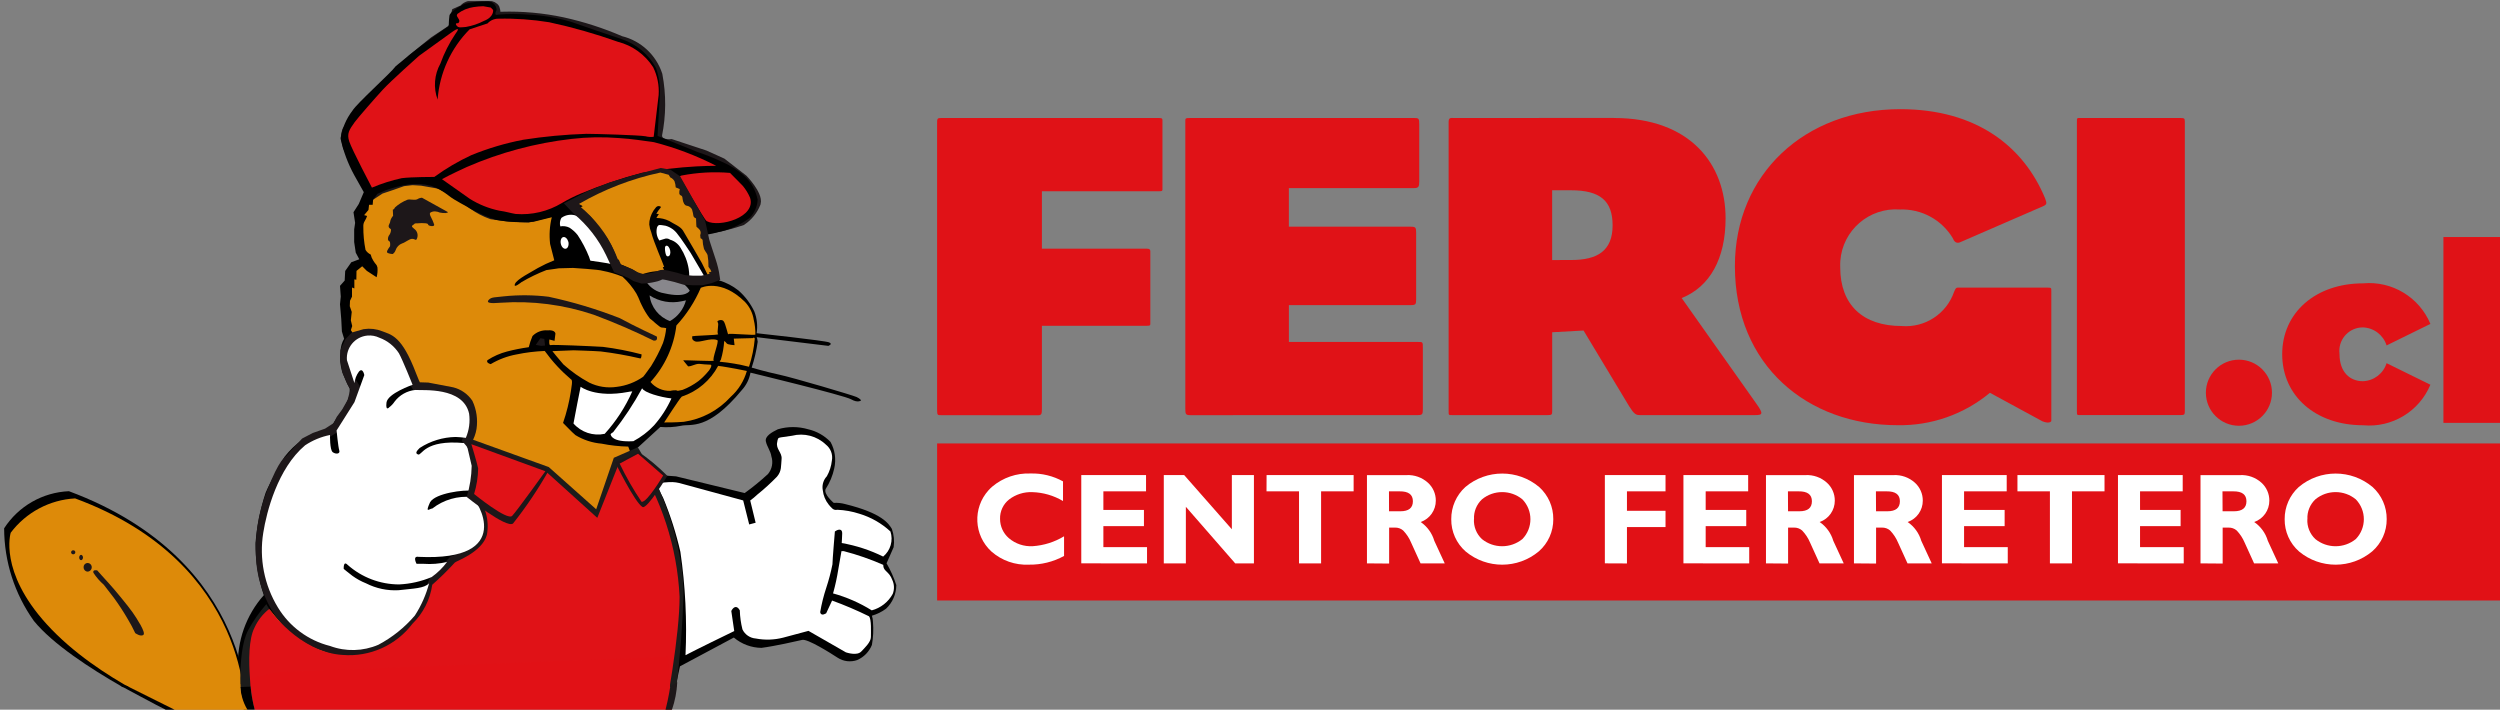 <?xml version="1.0" encoding="utf-8"?>
<!-- Generator: Adobe Illustrator 25.4.1, SVG Export Plug-In . SVG Version: 6.00 Build 0)  -->
<svg version="1.1" id="Capa_1" xmlns="http://www.w3.org/2000/svg" xmlns:xlink="http://www.w3.org/1999/xlink" x="0px" y="0px"
	 viewBox="0 0 97.741 27.745" style="enable-background:new 0 0 97.741 27.745;" xml:space="preserve">
<rect x="0" y="0" width="97.741" height="27.745" fill="#808080" stroke="none"/>
<style type="text/css">
	.st0{fill:#E11116;}
	.st1{fill:#FFFFFF;}
	.st2{fill:#E01217;}
	.st3{clip-path:url(#SVGID_00000062166534862477326350000004424621337353590946_);}
	.st4{fill:#DD8A09;}
	.st5{fill:#38018D;}
	.st6{fill:none;stroke:#1D1719;stroke-width:0.375;stroke-miterlimit:3.864;}
	.st7{fill:#1D1719;}
	.st8{fill:#88878C;}
	.st9{fill:#1C1C1B;}
</style>
<g id="Grupo_129" transform="translate(-567.945 -429.085)">
	<g id="logo" transform="translate(632.463 450.605)">
		<g id="Grupo_38" transform="translate(0 17.661)">
			<rect id="Rectángulo_65" x="-27.88" y="-21.844" class="st0" width="61.103" height="6.14"/>
		</g>
		<g id="Grupo_39" transform="translate(2.12 19.249)">
			<path id="Trazado_283" class="st1" d="M-25.078-21.949v0.769c-0.364-0.217-0.778-0.336-1.201-0.348
				c-0.326-0.013-0.646,0.088-0.905,0.285c-0.233,0.184-0.365,0.468-0.355,0.764c0,0.286,0.124,0.559,0.34,0.747
				c0.26,0.224,0.598,0.337,0.94,0.317c0.433-0.03,0.851-0.162,1.222-0.387v0.769c-0.422,0.231-0.897,0.348-1.377,0.34
				c-0.536,0.025-1.059-0.159-1.462-0.513c-0.691-0.633-0.741-1.704-0.112-2.398c0.044-0.049,0.092-0.095,0.142-0.139
				c0.418-0.352,0.953-0.536,1.499-0.514C-25.905-22.27-25.466-22.163-25.078-21.949z"/>
			<path id="Trazado_284" class="st1" d="M-24.364-18.744v-3.451h2.532v0.635H-23.5v0.727h1.586v0.635H-23.5v0.821h1.707v0.635
				L-24.364-18.744z"/>
			<path id="Trazado_285" class="st1" d="M-21.138-22.195h0.797l1.864,2.119v-2.119h0.863v3.454h-0.73l-1.931-2.214v2.214h-0.863
				V-22.195z"/>
			<path id="Trazado_286" class="st1" d="M-17.119-22.195h3.403v0.635h-1.272v2.819h-0.863v-2.819h-1.271L-17.119-22.195z"/>
			<path id="Trazado_287" class="st1" d="M-13.195-18.743v-3.451h1.545c0.307-0.016,0.608,0.09,0.837,0.296
				c0.198,0.178,0.311,0.433,0.31,0.7c0.002,0.377-0.235,0.714-0.592,0.838c0.257,0.176,0.445,0.436,0.533,0.735
				c0.015,0.03,0.151,0.324,0.408,0.883h-0.945l-0.37-0.814c-0.073-0.177-0.18-0.338-0.313-0.475
				c-0.088-0.075-0.2-0.114-0.315-0.111h-0.231v1.406L-13.195-18.743z M-12.332-20.78h0.444c0.326,0,0.489-0.131,0.489-0.392
				s-0.172-0.391-0.518-0.387h-0.417L-12.332-20.78z"/>
			<path id="Trazado_288" class="st1" d="M-9.899-20.471c-0.004-0.479,0.197-0.936,0.551-1.258c0.834-0.701,2.051-0.701,2.885,0
				c0.357,0.32,0.558,0.778,0.553,1.258c0.004,0.482-0.202,0.941-0.565,1.258c-0.826,0.692-2.029,0.695-2.859,0.007
				C-9.699-19.524-9.905-19.987-9.899-20.471z M-9.012-20.471c-0.016,0.292,0.098,0.577,0.312,0.778c0.461,0.373,1.12,0.373,1.581,0
				c0.42-0.433,0.42-1.121,0-1.554c-0.459-0.377-1.12-0.377-1.579,0c-0.213,0.2-0.327,0.484-0.311,0.776
				C-9.009-20.471-9.012-20.471-9.012-20.471z"/>
			<path id="Trazado_289" class="st1" d="M-3.894-18.744v-3.451h2.372v0.635H-3.03v0.762h1.508v0.635H-3.03v1.423L-3.894-18.744z"/>
			<path id="Trazado_290" class="st1" d="M-0.822-18.744v-3.451h2.531v0.635H0.048v0.727h1.586v0.635H0.048v0.821h1.702v0.635
				L-0.822-18.744z"/>
			<path id="Trazado_291" class="st1" d="M2.405-18.743v-3.451h1.544c0.307-0.016,0.608,0.09,0.837,0.296
				c0.198,0.178,0.311,0.433,0.31,0.7c0.002,0.377-0.235,0.714-0.592,0.838c0.257,0.176,0.445,0.436,0.533,0.735
				c0.015,0.03,0.151,0.324,0.408,0.883H4.499l-0.37-0.814c-0.074-0.177-0.18-0.337-0.313-0.475c-0.088-0.075-0.2-0.114-0.315-0.111
				H3.27v1.406L2.405-18.743z M3.268-20.78h0.444c0.326,0,0.489-0.131,0.489-0.392s-0.172-0.391-0.518-0.387H3.264L3.268-20.78z"/>
			<path id="Trazado_292" class="st1" d="M5.845-18.743v-3.451h1.544c0.307-0.016,0.608,0.09,0.837,0.296
				c0.198,0.178,0.311,0.433,0.31,0.7c0.002,0.377-0.235,0.714-0.592,0.838c0.257,0.176,0.445,0.436,0.533,0.735
				c0.015,0.03,0.151,0.324,0.408,0.883H7.939l-0.37-0.814c-0.074-0.177-0.18-0.337-0.313-0.475c-0.088-0.075-0.2-0.114-0.315-0.111
				H6.71v1.406L5.845-18.743z M6.708-20.78h0.444c0.326,0,0.489-0.131,0.489-0.392s-0.172-0.391-0.518-0.387H6.704L6.708-20.78z"/>
			<path id="Trazado_293" class="st1" d="M9.285-18.744v-3.451h2.532v0.635h-1.667v0.727h1.586v0.635h-1.586v0.821h1.708v0.635
				L9.285-18.744z"/>
			<path id="Trazado_294" class="st1" d="M12.238-22.195h3.403v0.635h-1.272v2.819h-0.863v-2.819h-1.269V-22.195z"/>
			<path id="Trazado_295" class="st1" d="M16.167-18.744v-3.451h2.531v0.635h-1.668v0.727h1.586v0.635h-1.586v0.821h1.708v0.635
				L16.167-18.744z"/>
			<path id="Trazado_296" class="st1" d="M19.394-18.743v-3.451h1.544c0.307-0.016,0.608,0.09,0.837,0.296
				c0.198,0.178,0.311,0.433,0.31,0.7c0.002,0.377-0.235,0.715-0.592,0.838c0.257,0.176,0.445,0.436,0.533,0.735
				c0.015,0.03,0.151,0.324,0.408,0.883h-0.945l-0.37-0.814c-0.074-0.177-0.18-0.337-0.313-0.475
				c-0.088-0.075-0.2-0.114-0.315-0.111h-0.231v1.406L19.394-18.743z M20.257-20.78h0.444c0.326,0,0.489-0.131,0.489-0.392
				s-0.172-0.391-0.518-0.387h-0.419L20.257-20.78z"/>
			<path id="Trazado_297" class="st1" d="M22.684-20.471c-0.004-0.479,0.197-0.936,0.551-1.258c0.834-0.701,2.051-0.701,2.885,0
				c0.356,0.32,0.558,0.778,0.553,1.258c0.004,0.482-0.202,0.941-0.565,1.258c-0.826,0.692-2.029,0.695-2.859,0.007
				C22.884-19.524,22.678-19.987,22.684-20.471z M23.571-20.471c-0.016,0.293,0.099,0.577,0.313,0.778
				c0.461,0.373,1.12,0.373,1.581,0c0.42-0.433,0.42-1.121,0-1.554c-0.459-0.377-1.12-0.377-1.579,0
				c-0.213,0.2-0.328,0.484-0.312,0.776C23.574-20.471,23.571-20.471,23.571-20.471z"/>
		</g>
		<g id="Grupo_92">
			<g id="Grupo_42">
				<g id="Grupo_41">
					<g id="Grupo_40">
						<path id="Trazado_298" class="st2" d="M-27.706-5.288c-0.158,0-0.175,0.017-0.175-0.24v-11.139c0-0.222,0-0.24,0.175-0.24
							h8.496c0.158,0,0.14,0.034,0.14,0.171v2.54c0,0.136,0.018,0.154-0.14,0.154h-4.573v2.245h4.099c0.158,0,0.14,0.068,0.14,0.203
							v2.64c0,0.153,0.018,0.171-0.14,0.171h-4.099v3.259c0,0.189-0.018,0.24-0.158,0.24L-27.706-5.288z"/>
						<path id="Trazado_299" class="st2" d="M-17.966-5.288c-0.192,0-0.21-0.035-0.21-0.24v-11.208c0-0.154-0.018-0.171,0.193-0.171
							h8.743c0.192,0,0.209,0.017,0.209,0.24v2.262c0,0.188-0.035,0.24-0.209,0.24h-4.888v1.508h4.765
							c0.194,0,0.211,0.034,0.211,0.24v2.604c0,0.188-0.018,0.222-0.211,0.222h-4.764v1.44h5.045c0.192,0,0.192,0,0.192,0.222v2.398
							c0,0.203-0.017,0.24-0.192,0.24L-17.966-5.288z"/>
						<path id="Trazado_300" class="st2" d="M-1.419-16.907c2.997,0,4.365,1.816,4.365,3.921c0,1.576-0.611,2.674-1.716,3.119
							c0.49,0.704,1.787,2.52,2.908,4.113c0.296,0.411,0.263,0.463-0.035,0.463h-4.502c-0.158,0-0.229-0.035-0.421-0.34
							c-0.666-1.113-1.787-2.967-1.787-2.967l-1.226,0.068v3.085c0,0.136-0.018,0.154-0.175,0.154h-3.699
							c-0.175,0-0.175,0.017-0.175-0.154v-11.309c0-0.172,0.088-0.154,0.175-0.154H-1.419z M-3.083-11.355
							c1.019,0,1.612-0.36,1.612-1.355c0-0.962-0.49-1.371-1.628-1.371h-0.736v2.728L-3.083-11.355z"/>
						<path id="Trazado_301" class="st2" d="M12.019-10.275h3.522c0.14,0,0.14,0.017,0.14,0.12v5.088c0,0,0,0.068-0.158,0.068
							c-0.067-0.007-0.132-0.024-0.192-0.051l-2.05-1.113c-1.013,0.841-2.293,1.291-3.609,1.267c-3.521,0-6.362-2.331-6.362-6.221
							c0-3.581,2.716-6.135,6.465-6.135c2.978,0,4.82,1.457,5.659,3.477c0.068,0.188,0.087,0.24-0.053,0.308l-3.276,1.423
							c-0.141,0.053-0.227-0.034-0.28-0.17c-0.434-0.721-1.227-1.147-2.067-1.115c-1.196-0.087-2.238,0.812-2.326,2.008
							c-0.006,0.084-0.007,0.169-0.004,0.254c0,1.474,0.894,2.293,2.4,2.293c0.908,0.077,1.753-0.473,2.051-1.335
							C11.931-10.224,11.949-10.275,12.019-10.275z"/>
						<path id="Trazado_302" class="st2" d="M20.901-11.081v5.635c0,0.136-0.018,0.154-0.175,0.154h-3.87
							c-0.175,0-0.175,0.017-0.175-0.154v-11.307c0-0.172,0-0.154,0.175-0.154h3.87c0.157,0,0.175,0.017,0.175,0.154V-11.081z"/>
					</g>
				</g>
			</g>
		</g>
		<g id="Grupo_95" transform="translate(67.052 6.752)">
			<path id="Trazado_357" class="st2" d="M-45.328-12.918c0-0.713,0.579-1.292,1.292-1.292c0.713,0,1.292,0.579,1.292,1.292
				c0,0.713-0.579,1.292-1.292,1.292l0,0C-44.75-11.627-45.328-12.205-45.328-12.918z"/>
			<path id="Trazado_358" class="st2" d="M-42.344-14.425c0-1.628,1.312-2.769,3.161-2.769c1.13-0.104,2.196,0.539,2.633,1.585
				l-1.713,0.842c-0.128-0.409-0.501-0.692-0.929-0.705c-0.509,0.001-0.92,0.414-0.919,0.923v0.001c0,0.041,0.003,0.082,0.008,0.123
				c0,0.705,0.411,1.057,0.911,1.057c0.428-0.013,0.802-0.296,0.929-0.705l1.713,0.842c-0.436,1.048-1.503,1.69-2.633,1.585
				C-41.032-11.646-42.344-12.788-42.344-14.425z"/>
			<path id="Trazado_359" class="st2" d="M-36.041-19.005h2.212v7.265h-2.212V-19.005z"/>
		</g>
	</g>
	<g id="Grupo_88" transform="translate(567.945 429.085)">
		<g id="Grupo_87">
			<g id="Grupo_128">
				<g>
					<g>
						<defs>
							<rect id="SVGID_1_" y="0.044" width="38.062" height="26.82"/>
						</defs>
						<clipPath id="SVGID_00000092429155865531036000000017434960394806993040_">
							<use xlink:href="#SVGID_1_"  style="overflow:visible;"/>
						</clipPath>
						<g id="Grupo_127" style="clip-path:url(#SVGID_00000092429155865531036000000017434960394806993040_);">
							<g id="Grupo_86" transform="translate(0.282 0.013)">
								<g id="Grupo_85">
									<g id="Grupo_43" transform="translate(0 33.182)">
										<path id="Trazado_303" d="M6.878-5.102c0,0-4.375-2.02-5.836-3.818c-0.754-1.057-1.16-2.322-1.162-3.62
											c0.559-0.866,1.504-1.407,2.533-1.451c7.337,2.733,6.992,8.841,6.992,8.841L6.878-5.102z"/>
									</g>
									<g id="Grupo_44" transform="translate(16.312 12.17)">
										<path id="Trazado_304" class="st4" d="M9.697,15.366H8.784c0.248-1.21,0.433-2.432,0.555-3.661
											c0.046-0.912-0.069-1.825-0.34-2.696C8.801,8.426,8.384,7.591,7.702,7.388C7.019,7.184,7.24,8.47,6.708,8.583
											C6.177,8.697,5.172,7.996,4.96,8.353C4.671,8.844,4.477,9.386,4.389,9.95c-0.088,0.631,0.082,2.02,0.02,2.719
											c-0.057,0.786-0.163,1.567-0.318,2.339c-0.049,0.142-0.139,0.267-0.259,0.357l-10.736-0.01c0,0-0.59-3.348,0.954-3.796
											c0.477,0.84,1.226,1.333,2.865,1.755c0.937,0.083,1.857-0.29,2.472-1.003c0.243-0.22,0.443-0.483,0.589-0.776l0.379-1.007
											c0.276-0.247,0.529-0.519,0.754-0.813c0.339-0.099,0.655-0.263,0.93-0.483C2.251,9.097,2.39,8.87,2.413,8.619
											c0.059-0.31,0.018-0.631-0.115-0.917c-0.113-0.214-0.244-0.418-0.39-0.612C2.11,6.784,2.182,6.409,2.106,6.048
											C2.061,5.692,1.923,5.353,1.706,5.067c0.133-0.301,0.19-0.629,0.167-0.956C1.81,3.66,1.719,3.256,0.814,3.054
											C0.457,2.956,0.086,2.921-0.283,2.948l-0.679-1.412C-1.117,1.278-1.353,1.08-1.633,0.974
											c-0.281-0.127-0.599-0.15-0.895-0.066c-0.067,0.038-0.139,0.064-0.215,0.078l-0.199-0.371l-0.062-0.334l0.031-0.148
											l-0.099-0.302l0.033-0.644l0.225-0.788l0.502-0.357c0,0-0.07-0.653-0.115-0.791c-0.033-0.368-0.047-0.738-0.04-1.107
											l0.357-0.667c0,0,0.259-0.346,1.295-0.562c0.348-0.03,0.697-0.03,1.045,0c0.307,0.045,0.596,0.173,0.836,0.371
											c0.356,0.259,0.726,0.499,1.106,0.719C2.561-3.737,3.024-3.614,3.49-3.643c0.588,0.01,1.173-0.088,1.726-0.289
											C5.127-3.604,5.089-3.265,5.101-2.925c0.055,0.333,0.131,0.663,0.225,0.988C5.485-1.72,5.389-1.822,5.961-1.814
											c0.513,0.008,1.022,0.078,1.517,0.212C7.644-1.553,7.799-1.468,7.93-1.354c0.215,0.161,0.393,0.368,0.519,0.605
											c0.212,0.398,0.159,0.358,0.31,0.62C8.865,0.088,9.016,0.28,9.201,0.433c0.13,0.075,0.27,0.133,0.415,0.173
											c0,0-0.212,3.358-3.614,2.18C5.804,3.752,5.639,4.342,5.639,4.342s0.384,0.703,2.472,0.859
											C8.24,5.404,8.348,5.709,8.468,5.928c0.224,0.372,0.42,0.76,0.586,1.161c0.304,0.686,0.552,1.396,0.742,2.122
											c0.196,0.844,0.293,1.708,0.289,2.574c0.008,0.66-0.032,1.319-0.119,1.973C9.862,14.392,9.697,15.366,9.697,15.366z"/>
									</g>
									<g id="Grupo_45" transform="translate(23.127 0.238)">
										<path id="Trazado_305" class="st5" d="M-8.959,7.191l-0.589-1.165l-0.268-0.537l-0.081-0.371c0,0,0.022-0.244,0.081-0.301
											c0.083-0.11,0.159-0.226,0.226-0.346L-9,3.782l0.612-0.666l1.143-1.106l0.798-0.644l0.689-0.458l0.124-0.173V0.502
											l0.066-0.261l0.3-0.131c0,0,0.047-0.173,0.515-0.173c0.468,0,0.693,0.024,0.715,0.219c0.006,0.088,0.02,0.175,0.04,0.261
											l0.2-0.022c0.802-0.024,1.604,0.049,2.388,0.216c0.776,0.171,1.535,0.416,2.265,0.732
											c0.682,0.165,1.229,0.671,1.448,1.338c0.147,0.777,0.142,1.575-0.016,2.35c0,0.412,0.547,0.346,0.547,0.346l1.308,0.432
											l0.674,0.304l0.835,0.648c0,0,0.577,0.601,0.495,0.924C6.036,7.967,5.841,8.208,5.589,8.377
											c-0.346,0.118-0.7,0.212-1.059,0.28L3.976,8.441l-0.53-0.954L3.019,6.757L2.731,6.562L2.423,6.5L1.466,6.757l-0.981,0.3
											l-0.829,0.326l-0.72,0.366L-1.58,7.88v0.083l-1.181,0.301l-0.795-0.044l-0.631-0.084c-0.263-0.093-0.51-0.223-0.735-0.387
											C-5.15,7.562-5.396,7.397-5.655,7.256L-6.192,6.95l-0.731-0.128L-7.288,6.8l-0.367,0.043l-0.427,0.151l-0.453,0.152
											L-8.86,7.358L-8.959,7.191z"/>
										<path id="Trazado_306" class="st6" d="M-8.959,7.191l-0.589-1.165l-0.268-0.537l-0.081-0.371c0,0,0.022-0.244,0.081-0.301
											c0.083-0.11,0.159-0.226,0.226-0.346L-9,3.782l0.612-0.666l1.143-1.106l0.798-0.644l0.689-0.458l0.124-0.173V0.502
											l0.066-0.261l0.3-0.131c0,0,0.047-0.173,0.515-0.173c0.468,0,0.693,0.024,0.715,0.219c0.006,0.088,0.02,0.175,0.04,0.261
											l0.2-0.022c0.802-0.024,1.604,0.049,2.388,0.216c0.776,0.171,1.535,0.416,2.265,0.732
											c0.682,0.165,1.229,0.671,1.448,1.338c0.147,0.777,0.142,1.575-0.016,2.35c0,0.412,0.547,0.346,0.547,0.346l1.308,0.432
											l0.674,0.304l0.835,0.648c0,0,0.577,0.601,0.495,0.924C6.036,7.967,5.841,8.208,5.589,8.377
											c-0.346,0.118-0.7,0.212-1.059,0.28L3.976,8.441l-0.53-0.954L3.019,6.757L2.731,6.562L2.423,6.5L1.466,6.757l-0.981,0.3
											l-0.829,0.326l-0.72,0.366L-1.58,7.88v0.083l-1.181,0.301l-0.795-0.044l-0.631-0.084c-0.263-0.093-0.51-0.223-0.735-0.387
											C-5.15,7.562-5.396,7.397-5.655,7.256L-6.192,6.95l-0.731-0.128L-7.288,6.8l-0.367,0.043l-0.427,0.151l-0.453,0.152
											L-8.86,7.358L-8.959,7.191z"/>
									</g>
									<g id="Grupo_46" transform="translate(15.84)">
										<path id="Trazado_307" d="M1.421,1.006c0.002-0.135,0.012-0.27,0.028-0.404C1.47,0.421,2.045,0.134,2.045,0.134
											c0.306-0.072,0.62-0.103,0.934-0.094C3.155,0.056,3.29,0.202,3.294,0.378c0,0-0.145,0.249,0.065,0.18
											c0.39-0.034,0.782-0.034,1.172,0c0.554,0.027,1.103,0.117,1.636,0.271c0.66,0.222,1.277,0.446,2.043,0.698
											C8.775,1.72,9.245,2.121,9.527,2.647C9.652,3.007,9.703,3.39,9.673,3.77l-0.087,1.53c0,0,1.381,0.559,1.558,0.628
											c0.325,0.108,0.644,0.235,0.954,0.382c0.317,0.133,0.61,0.316,0.869,0.543c0.274,0.249,0.46,0.578,0.533,0.941
											c-0.013,0.272-0.128,0.529-0.322,0.72c-0.353,0.263-0.758,0.447-1.188,0.542c-0.175,0.048-0.354,0.087-0.534,0.115
											c0.121,0.608,0.3,1.203,0.536,1.777c0.278,0.084,0.537,0.219,0.764,0.401c0.259,0.23,0.468,0.509,0.616,0.822
											c0.102,0.269,0.132,0.559,0.088,0.843c0,0,2.659,0.289,2.828,0.357s-0.025,0.138-0.025,0.138l-2.804-0.341
											c0,0,0.018,0,0.042,0.18c-0.048,0.343-0.127,0.682-0.235,1.011c0,0,0.53,0.159,1.067,0.273
											c0.537,0.114,2.889,0.808,3.036,0.877c0.147,0.069,0.173,0.131,0.173,0.131s-0.113,0.115-0.388-0.042
											s-3.935-1.042-3.935-1.042c-0.046,0.254-0.163,0.49-0.338,0.681c-1.336,1.616-1.997,1.306-2.379,1.397
											c-0.266,0.053-0.538,0.068-0.808,0.045l-0.981,0.898l0.556,1.148l0.424-0.159l0.615,0.044l2.685,0.653
											c0.319-0.23,0.622-0.478,0.911-0.745c0.16-0.193,0.209-0.455,0.131-0.693c-0.027-0.202-0.173-0.379-0.215-0.582
											c-0.042-0.203,0.235-0.36,0.468-0.473c0.388-0.115,0.8-0.115,1.188,0c0.333,0.076,0.637,0.249,0.873,0.495
											c0.173,0.316,0.225,0.683,0.145,1.034c-0.062,0.288-0.177,0.562-0.338,0.808c-0.084,0.208,0.318,0.54,0.318,0.54
											c0.151-0.009,0.302,0.007,0.447,0.047c1.443,0.354,1.698,0.761,1.825,0.969c0.081,0.23,0.105,0.476,0.07,0.717
											l-0.277,0.63c0.158,0.27,0.286,0.555,0.382,0.853c-0.003,0.35-0.149,0.684-0.404,0.924
											c-0.166,0.122-0.353,0.214-0.551,0.271c0.027,0.08,0.041,0.163,0.042,0.247c0.025,0.3,0.011,0.601-0.042,0.898
											c-0.107,0.264-0.313,0.475-0.574,0.589c-0.256,0.09-0.538,0.057-0.765-0.091c-0.276-0.18-1.172-0.746-1.385-0.697
											c-0.213,0.05-1.08,0.246-1.595,0.312c-0.395-0.005-0.777-0.148-1.078-0.404l-2.107,1.126l-0.322,1.501H9.95
											c0,0,0.152-0.787,0.318-1.616c0.103-0.768,0.13-1.543,0.081-2.316l-0.19-1.844l-0.404-1.443L8.99,18.518l-0.443-0.783
											L8.44,17.447c-0.351-0.007-0.7-0.046-1.044-0.115c-0.361-0.031-0.71-0.145-1.019-0.333
											c-0.19-0.162-0.295-0.293-0.486-0.477c0.14-0.405,0.243-0.823,0.308-1.246c0.017-0.153,0.083-0.427,0.005-0.456
											c-0.387-0.327-0.733-0.701-1.029-1.112c-0.371,0.015-0.741,0.06-1.104,0.136c-0.356,0.065-0.698,0.194-1.009,0.379
											c0,0-0.191-0.046-0.128-0.154C3.17,13.915,3.428,13.801,3.7,13.73c0.28-0.073,0.564-0.129,0.851-0.169
											c0.036-0.149,0.085-0.296,0.146-0.437c0.153-0.157,0.368-0.238,0.586-0.222c0.31-0.027,0.31,0.13,0.31,0.13l-0.035,0.281
											L5.357,13.26c0,0-0.029,0.244,0.044,0.219s1.536,0.038,2.05,0.069c0.509,0.064,1.014,0.162,1.51,0.293
											c0,0,0,0.2-0.072,0.155c-0.503-0.117-1.011-0.206-1.524-0.269c-0.289-0.022-1.063-0.045-1.063-0.045l-0.828,0.033
											c0,0,0.245,0.309,0.431,0.519c0.306,0.275,0.644,0.514,1.007,0.71c0.335,0.165,0.712,0.223,1.082,0.167
											c0.371-0.045,0.725-0.181,1.031-0.395c0,0,0.106-0.125,0.307-0.414c0.18-0.288,0.336-0.59,0.466-0.904
											c0.065-0.189,0.107-0.384,0.126-0.582c-0.059-0.014-0.119-0.022-0.18-0.024c-0.074,0-0.379-0.304-0.462-0.357
											c-0.123-0.162-0.229-0.336-0.315-0.519c-0.084-0.155-0.084-0.225-0.212-0.458c-0.147-0.244-0.33-0.464-0.541-0.655
											c-0.254-0.103-0.517-0.18-0.786-0.231c-0.115-0.047-1.148-0.11-1.148-0.11L5.72,10.477c0,0-0.298,0.047-0.48,0.069
											c-0.338,0.13-0.665,0.289-0.977,0.473c0,0-0.322,0.265-0.254,0.073c0.068-0.192,0.669-0.482,0.9-0.628
											c0.206-0.114,0.42-0.214,0.639-0.3L5.385,9.525c-0.04-0.35-0.018-0.704,0.066-1.045c0,0-0.48,0.122-0.711,0.177
											C4.246,8.696,3.748,8.671,3.26,8.581C2.921,8.469,2.593,8.326,2.279,8.154C2.123,8.048,1.652,7.826,1.418,7.634
											C1.211,7.469,0.979,7.339,0.729,7.25C0.433,7.175,0.126,7.159-0.176,7.203c-0.297,0.046-0.588,0.121-0.87,0.224
											l-0.318,0.136l-0.17,0.226l-0.018,0.205h-0.141l-0.023,0.2l-0.17,0.204L-1.77,8.43c-0.023,0.07-0.054,0.139-0.094,0.201
											c-0.04,0.063-0.058,0.137-0.053,0.212C-1.92,9.151-1.891,9.456-1.831,9.758c0.048,0.078,0.118,0.14,0.201,0.18
											c0.021,0.088,0.057,0.171,0.106,0.246c0.095,0.159,0.126,0.124,0.159,0.26c0.012,0.128,0.001,0.257-0.033,0.382
											l-0.381-0.248l-0.182-0.181l-0.223,0.181l-0.006,0.346l-0.078-0.015v0.355l-0.092-0.037v0.357l-0.078,0.163l-0.009,0.212
											l0.077,0.223l-0.035,0.328l0.053,0.224l-0.053,0.159c0.039,0.049,0.069,0.105,0.086,0.165
											c0.252-0.248,0.839-0.106,0.981-0.069c0.199,0.069,0.388,0.163,0.564,0.28c0.128,0.083,0.236,0.194,0.315,0.325
											l0.192,0.371l0.436,1.078c0.173-0.013,0.346-0.017,0.519-0.012c0.255,0.023,0.508,0.063,0.757,0.121
											c0.261,0.098,0.494,0.258,0.68,0.466c0.186,0.242,0.267,0.549,0.223,0.852c-0.001,0.281-0.052,0.559-0.151,0.821
											c0.049,0.08,0.106,0.154,0.169,0.222c0.171,0.288,0.271,0.613,0.289,0.948c0.009,0.285-0.073,0.564-0.235,0.798
											l0.203,0.256c0.165,0.223,0.274,0.481,0.322,0.754c0.08,0.414-0.045,0.843-0.336,1.149
											c-0.209,0.346-0.977,0.595-0.977,0.595s-0.412,0.438-0.526,0.53c-0.118,0.095-0.23,0.197-0.335,0.306l-0.145,0.569
											c0,0,0.323,0.424,0.468,0.596c0.154,0.257,0.285,0.528,0.391,0.808c0.04,0.162,0.069,0.327,0.086,0.493
											c0,0.133,0.126,0.505,0.126,0.698v0.359l0.094,0.269c0.036,0.113,0.003,0.237-0.084,0.318
											c-0.071-0.054-0.126-0.126-0.159-0.208c0.002-0.165-0.005-0.33-0.02-0.495c-0.045-0.268-0.105-0.533-0.181-0.795
											c-0.043-0.279-0.195-0.53-0.424-0.697c-0.079-0.091-0.106-0.077-0.212-0.091s-0.099-0.01-0.173-0.169
											c-0.04-0.12-0.099-0.234-0.173-0.337c-0.072-0.08-0.126-0.1-0.19,0.012c-0.129,0.169-0.275,0.323-0.436,0.462
											c-0.279,0.255-0.585,0.477-0.913,0.663c-0.412,0.217-0.875,0.319-1.34,0.296c-0.434-0.031-0.861-0.122-1.27-0.271
											c-0.328-0.151-0.636-0.34-0.919-0.564c-0.32-0.287-0.612-0.604-0.872-0.947c0,0-0.177,0.023-0.457,0.447
											c-0.279,0.419-0.441,0.904-0.47,1.407c0.002,0.614,0.048,1.226,0.137,1.833l-0.408,0.025c0,0,0.01-0.212-0.042-1.424
											c-0.05-1.045,0.312-2.068,1.007-2.849c-0.22-0.659-0.329-1.348-0.324-2.043c0.054-0.666,0.186-1.322,0.394-1.957
											c0.173-0.435,0.635-1.197,0.742-1.412c0.2-0.257,0.437-0.483,0.702-0.672c0.217-0.128,0.446-0.236,0.682-0.323
											l0.417-0.139c0.126-0.218,0.265-0.427,0.417-0.627c0.139-0.201,0.249-0.42,0.328-0.651v-0.251
											c-0.116-0.226-0.218-0.459-0.304-0.698c-0.07-0.248-0.088-0.508-0.053-0.763c0.002-0.172,0.05-0.341,0.139-0.488
											l-0.087-0.286l-0.025-0.485l-0.049-0.577l0.03-0.303l-0.03-0.419l0.183-0.207l0.02-0.375l0.24-0.342l0.311-0.115
											l-0.138-0.259l-0.062-0.414V8.955l0.037-0.254l-0.064-0.417l0.207-0.323L-1.899,7.5l-0.377-0.672
											c-0.243-0.444-0.421-0.922-0.53-1.416c0.057-0.399,0.216-0.777,0.462-1.097c0.173-0.289,1.513-1.483,1.692-1.739
											C0.011,2.016,0.703,1.492,1.421,1.006z"/>
									</g>
									<g id="Grupo_47" transform="translate(32.764 19.912)">
										<path id="Trazado_308" class="st7" d="M-7.368-6.768c0,0,0.063,0.185-0.125,0.159c-0.762-0.377-1.543-0.714-2.339-1.01
											c-1.169-0.395-2.405-0.555-3.636-0.47c-0.446,0.039-0.574,0-0.468-0.115s0.255-0.092,0.596-0.136
											c0.58-0.059,1.165-0.054,1.744,0.017c0.949,0.203,1.881,0.484,2.784,0.838C-8.238-7.17-7.368-6.768-7.368-6.768z"/>
									</g>
									<g id="Grupo_48" transform="translate(0.349 33.669)">
										<path id="Trazado_309" class="st4" d="M6.564-5.776c0,0-3.325-1.255-5.368-3.5c-1.885-2.07-1.408-3.579-1.408-3.579
											c0.6-0.796,1.522-1.287,2.517-1.341c6.919,2.55,6.644,8.376,6.644,8.376L6.564-5.776z"/>
									</g>
									<g id="Grupo_49" transform="translate(4.534 37.185)">
										<path id="Trazado_310" class="st7" d="M-2.036-15.607C-2.035-15.65-2-15.684-1.957-15.683l0,0l0,0
											c0.042-0.005,0.081,0.024,0.086,0.066v0.001v0.009c0.001,0.044-0.034,0.08-0.078,0.08l0,0h-0.009
											C-2.002-15.528-2.037-15.563-2.036-15.607z"/>
									</g>
									<g id="Grupo_50" transform="translate(5.081 37.492)">
										<path id="Trazado_311" class="st7" d="M-2.267-15.71c0-0.053,0.035-0.103,0.073-0.103c0.038,0,0.076,0.048,0.076,0.103
											c0,0.055-0.035,0.106-0.076,0.106C-2.235-15.604-2.267-15.656-2.267-15.71z"/>
									</g>
									<g id="Grupo_51" transform="translate(5.382 38.046)">
										<path id="Trazado_312" class="st7" d="M-2.395-15.883c-0.003-0.088,0.065-0.161,0.153-0.165l0,0h0.006
											c0.089,0.003,0.159,0.076,0.159,0.165c0.001,0.09-0.069,0.166-0.159,0.173C-2.327-15.714-2.398-15.791-2.395-15.883z"/>
									</g>
									<g id="Grupo_52" transform="translate(6.032 38.535)">
										<path id="Trazado_313" class="st7" d="M-0.705-13.73c-0.106,0.092-0.322-0.066-0.322-0.066
											c-0.083-0.178-0.174-0.351-0.275-0.519c-0.169-0.293-0.353-0.577-0.552-0.85l-0.404-0.523
											c-0.156-0.136-0.292-0.293-0.404-0.466c-0.042-0.138,0.149-0.094,0.149-0.094s0.318,0.36,0.487,0.542
											c0.169,0.182,0.724,0.853,0.894,1.097C-0.963-14.366-0.606-13.819-0.705-13.73z"/>
									</g>
									<g id="Grupo_53" transform="translate(25.928 13.298)">
										<path id="Trazado_314" class="st7" d="M-8.696-5.018c0,0-0.01,0.053-0.207,0.034C-9.11-5.006-9.034-5.028-9.14-5.037
											c-0.071-0.018-0.145-0.011-0.212,0.02c-0.081,0.034-0.053,0.102-0.016,0.179c0.053,0.098,0.097,0.2,0.133,0.306
											c0.014,0.074-0.106,0.074-0.189,0.042C-9.508-4.523-9.434-4.56-9.551-4.58c-0.111-0.012-0.224-0.012-0.335,0
											c-0.167,0-0.081,0.012-0.178,0.067c-0.096,0.055,0,0.101,0.087,0.181c0.089,0.088,0.118,0.22,0.073,0.337
											c-0.042,0.122-0.073,0.022-0.193,0.022c-0.112,0-0.275,0.147-0.39,0.178c-0.121,0.044-0.216,0.142-0.256,0.265
											c-0.021,0.062-0.061,0.115-0.115,0.151c0,0-0.212-0.012-0.222-0.076s0.119-0.227,0.119-0.227s0.029-0.177-0.036-0.203
											s-0.053-0.142-0.012-0.212c0.048-0.057,0.078-0.128,0.084-0.203c0.015-0.088-0.053-0.053-0.084-0.133
											c-0.031-0.08,0.053-0.136,0.058-0.239c0.02-0.075,0.057-0.144,0.11-0.201l-0.011-0.244c0,0,0.044,0.008,0.084-0.083
											c0.143-0.132,0.31-0.234,0.492-0.304c0.094-0.029,0.285,0.035,0.384-0.019c0.054-0.035,0.116-0.054,0.18-0.058
											L-8.696-5.018z"/>
									</g>
									<g id="Grupo_54" transform="translate(26.634 13.639)">
										<path id="Trazado_315" class="st7" d="M-10.685-5.725c0.107-0.014,0.215,0.015,0.299,0.082
											c0.096,0.095,0.147,0.227,0.137,0.361c-0.009,0.1-0.031,0.283-0.031,0.283l-0.383-0.015c0,0-0.106-0.042-0.142,0.047
											c-0.025,0.091-0.084,0.133-0.039,0.256l0.095,0.259c-0.034,0.039-0.078,0.067-0.128,0.081
											c-0.093,0.036-0.184,0.077-0.273,0.123c0,0-0.212,0.101-0.212,0c0.017-0.104,0.054-0.205,0.106-0.298
											c0,0,0.058-0.053,0-0.151s-0.124-0.296-0.124-0.296s0-0.065,0.081-0.058c0.057,0.006,0.113,0.009,0.17,0.01l-0.044-0.289
											c0,0,0.053-0.053,0.115,0.02c0.032,0.046,0.091,0.062,0.142,0.04c0,0-0.021-0.14,0.062-0.184
											c0.049-0.026,0.103-0.04,0.159-0.043L-10.685-5.725z"/>
									</g>
									<g id="Grupo_55" transform="translate(44.223 29.338)">
										<path id="Trazado_316" class="st1" d="M-12.108-9.626c0.041,0.052,0.086,0.101,0.134,0.147
											c0.053,0.055,0.13,0.077,0.204,0.058c0.294,0.012,0.586,0.065,0.866,0.156c0.451,0.136,0.866,0.372,1.212,0.693
											c0.116,0.354,0.003,0.744-0.284,0.981c-0.512-0.253-1.057-0.431-1.62-0.53c0.003-0.072,0.016-0.241,0.018-0.375
											c0.005-0.18-0.132-0.166-0.228-0.112l-0.058,0.035c0,0-0.095,1.119-0.095,1.286c-0.062,0.311-0.143,0.616-0.242,0.917
											c-0.103,0.31-0.182,0.627-0.237,0.949c0.018,0.126,0.128,0.106,0.199,0.065l0.035-0.018l0.231-0.498
											c0.491,0.178,0.971,0.383,1.44,0.614c0.106,0.099,0.077,0.661,0.077,0.815c0,0.196-0.25,0.428-0.373,0.56
											c-0.167,0.181-0.562,0.049-0.604,0.036l-1.463-0.84c0,0-0.559,0.152-0.99,0.265c-0.349,0.09-0.714,0.102-1.068,0.034
											c-0.226-0.016-0.427-0.152-0.524-0.357c-0.061-0.244-0.096-0.493-0.103-0.744c-0.093-0.17-0.207-0.167-0.302-0.029
											c-0.012,0.017-0.023,0.034-0.031,0.053l0.115,0.786c-0.212,0.1-1.51,0.735-1.905,0.943c0.062-1.35-0.005-2.703-0.2-4.04
											c-0.165-0.722-0.39-1.428-0.674-2.111c-0.089-0.152-0.168-0.311-0.235-0.474c-0.019-0.145,0.53-0.145,0.601-0.142
											c0.089,0.003,0.178,0.015,0.265,0.036l2.498,0.681l0.235,0.939l0.252-0.067l-0.212-0.87
											c0.098-0.07,0.19-0.148,0.278-0.231c0.27-0.216,0.525-0.45,0.767-0.698c0.196-0.231,0.153-0.428,0.182-0.699
											c0.02-0.251-0.231-0.382-0.173-0.648c0.029-0.145,0.021-0.173,0.145-0.192c0.147-0.024,0.289-0.042,0.435-0.063
											c0.472-0.12,0.972,0.01,1.324,0.346c0.188,0.148,0.279,0.387,0.235,0.623c-0.023,0.216-0.09,0.426-0.197,0.615
											l-0.042,0.05c-0.109,0.144-0.151,0.328-0.115,0.505C-12.314-9.977-12.235-9.785-12.108-9.626z M-11.938-6.152l0.011-0.031
											c0.083-0.298,0.148-0.601,0.196-0.906c0.058-0.318,0.106-0.617,0.125-0.715h0.087c0.529,0.137,1.046,0.317,1.547,0.537
											c0,0.019,0.001,0.039,0.003,0.058c0.018,0.189,0.235,0.216,0.346,0.525c0.083,0.173,0.091,0.372,0.021,0.551
											c-0.173,0.319-0.47,0.552-0.821,0.645C-10.893-5.781-11.403-6.004-11.938-6.152L-11.938-6.152z"/>
									</g>
									<g id="Grupo_56" transform="translate(38.561 26.111)">
										<path id="Trazado_317" class="st1" d="M-14.123-10.822c-0.268,0.607-0.632,1.167-1.078,1.659
											c-0.45,0.096-0.917-0.058-1.221-0.404c0.036-0.222,0.279-1.437,0.279-1.437s0.569,0.449,1.86,0.203
											C-14.231-10.813-14.177-10.82-14.123-10.822z"/>
									</g>
									<g id="Grupo_57" transform="translate(38.94 11.882)">
										<path id="Trazado_318" class="st4" d="M-11.412-1.106l-0.133,0.011l-0.031-0.098l-0.206-0.419c0,0-0.635-1.104-0.739-1.27
											c-0.104-0.166-0.35-0.252-0.533-0.371c-0.156-0.079-0.33-0.12-0.505-0.12c0.044-0.083,0.097-0.16,0.159-0.231
											c0.151-0.209-0.081-0.297-0.173-0.187c-0.276,0.309-0.347,0.749-0.184,1.13c0.091,0.382,0.48,1.251,0.51,1.37
											c-0.308-0.022-0.616,0.024-0.904,0.135c-0.287-0.18-0.592-0.329-0.911-0.444c-0.196-0.529-0.466-1.026-0.804-1.478
											c-0.174-0.285-0.42-0.519-0.713-0.679c0.989-0.575,2.062-0.989,3.181-1.228l0.326,0.087l0.062,0.1
											c0.07,0.031,0.128,0.084,0.165,0.15c0.027,0.078,0.043,0.159,0.048,0.241l0.159,0.066c0,0-0.053,0.196,0.013,0.231
											c0.066,0.035,0.092,0.032,0.098,0.142c0.006,0.11,0.077,0.269,0.159,0.277c0.092,0.01,0.173,0.067,0.212,0.151
											c0.023,0.08,0.04,0.162,0.053,0.244c0.013,0.074,0.101,0.102,0.101,0.102l0.012,0.325c0.053,0.038,0.099,0.082,0.14,0.132
											c0.035,0.059,0.039,0.133,0.01,0.196l0.013,0.121c0,0,0.093,0.035,0.084,0.101c0.003,0.092,0.017,0.184,0.042,0.273
											c0.012,0.1,0.122,0.198,0.149,0.283c0.027,0.152,0.039,0.307,0.036,0.462l0.078,0.112L-11.412-1.106z"/>
									</g>
									<g id="Grupo_58" transform="translate(44.189 15.157)">
										<path id="Trazado_319" class="st1" d="M-17.524-4.337c0.003-0.106-0.005-0.213-0.021-0.318
											c-0.048-0.296-0.158-0.579-0.322-0.831c-0.091-0.151-0.235-0.263-0.404-0.313c-0.068-0.05-0.158-0.061-0.236-0.027
											l-0.187,0.058c-0.104-0.152-0.136-0.342-0.087-0.519c0.062-0.121,0.094-0.092,0.33-0.058
											c0.193,0.054,0.362,0.173,0.477,0.338c0.095,0.101,0.507,0.73,0.507,0.73l0.553,0.943L-17.524-4.337z"/>
									</g>
									<g id="Grupo_59" transform="translate(44.757 16.553)">
										<path id="Trazado_320" class="st1" d="M-19.029-6.712c-0.017-0.115-0.028-0.231,0.038-0.247
											c0.065-0.016,0.132,0.079,0.154,0.188c0.021,0.109-0.007,0.212-0.077,0.226S-19.008-6.598-19.029-6.712z"/>
									</g>
									<g id="Grupo_60" transform="translate(37.689 15.965)">
										<path id="Trazado_321" class="st1" d="M-16.045-6.448c-0.028-0.124,0.014-0.242,0.095-0.261
											c0.081-0.019,0.168,0.066,0.203,0.194c0.023,0.126-0.021,0.245-0.103,0.261C-15.931-6.238-16.018-6.32-16.045-6.448z"/>
									</g>
									<g id="Grupo_61" transform="translate(37.643 14.457)">
										<path id="Trazado_322" class="st1" d="M-14.84-4.278c0,0-0.011,0.009-0.053-0.145c-0.119-0.3-0.27-0.587-0.448-0.856
											c-0.091-0.116-0.201-0.215-0.326-0.293c-0.109-0.053-0.233-0.069-0.352-0.047c-0.031-0.112-0.016-0.231,0.042-0.332
											c0.179-0.133,0.415-0.16,0.619-0.072c0.742,0.252,1.497,1.925,1.359,1.883S-14.84-4.278-14.84-4.278z"/>
									</g>
									<g id="Grupo_62" transform="translate(36.009 22.819)">
										<path id="Trazado_323" class="st7" d="M-15.011-9.582l0.029,0.259l-0.151,0.013l-0.212-0.038l0.182-0.261L-15.011-9.582z"
											/>
									</g>
									<g id="Grupo_63" transform="translate(41.078 26.213)">
										<path id="Trazado_324" class="st1" d="M-17.478-9.221c0,0-0.053-0.025,0.095-0.115c0.423-0.537,0.8-1.109,1.128-1.71
											c0.074,0.167,0.713,0.35,1.146,0.397c-0.173,0.383-0.402,0.738-0.68,1.053c-0.234,0.249-0.507,0.458-0.808,0.619
											C-17.444-8.927-17.478-9.221-17.478-9.221z"/>
									</g>
									<g id="Grupo_64" transform="translate(43.715 19.92)">
										<path id="Trazado_325" class="st8" d="M-17.178-8.192c-0.091,0.344-0.316,0.637-0.626,0.812
											c-0.433-0.158-0.742-0.546-0.797-1.004c0.373,0.242,0.828,0.324,1.263,0.228C-16.867-8.256-17.178-8.192-17.178-8.192z"/>
									</g>
									<g id="Grupo_65" transform="translate(43.509 18.741)">
										<path id="Trazado_326" class="st8" d="M-16.826-7.391c0,0-0.115,0.305-1,0.103c-0.281-0.044-0.53-0.203-0.689-0.439
											C-17.285-8.225-16.826-7.391-16.826-7.391z"/>
									</g>
									<g id="Grupo_66" transform="translate(29.655 9.203)">
										<path id="Trazado_327" class="st2" d="M-4.373-3.658c0.844,0.217,1.661,0.526,2.436,0.924
											c-0.208,0-0.525,0.01-0.767,0.023c-0.717,0.04-1.432,0.124-2.139,0.251C-5.655-2.245-6.451-1.974-7.226-1.65
											c-0.255,0.107-0.503,0.23-0.742,0.371C-8.512-0.95-9.146-0.8-9.78-0.851c-0.198-0.033-0.368-0.092-0.639-0.129
											c-0.408-0.085-0.797-0.241-1.149-0.462l-1.09-0.769c0.095-0.053,0.337-0.184,0.974-0.477
											c1.303-0.566,2.682-0.936,4.093-1.097c0.615-0.072,1.236-0.083,1.854-0.033C-5.213-3.786-4.771-3.711-4.373-3.658z"/>
									</g>
									<g id="Grupo_67" transform="translate(43.777 19.275)">
										<path id="Trazado_328" class="st4" d="M-17.374-4.045l-0.188,0.038c-0.085-0.053-0.289,0-0.289,0
											c-0.298,0.01-0.585-0.117-0.776-0.346c0.559-0.613,0.913-1.385,1.012-2.209c0.399-0.433,0.722-0.932,0.954-1.473
											c0,0,0.79-0.387,1.737,0.561c0.178,0.19,0.294,0.431,0.334,0.689c0.045,0.188,0.066,0.381,0.063,0.574
											c0,0.048-1.051-0.058-1.056-0.015c-0.004,0.115-0.106-0.432-0.194-0.515c-0.088-0.084-0.279,0-0.226,0.05
											c0.07,0.069-0.047,0.399,0.021,0.466c0.047,0.047-1.059,0.053-1.017,0.094c0.017,0.027-0.046,0.111,0.106,0.185
											c0.173,0.08,0.608-0.156,0.879-0.044c0.083,0.037-0.22,0.759-0.139,0.801c0.065,0.04-1.265-0.032-1.194-0.008
											c0.072,0.094,0.152,0.185,0.189,0.231c0.139,0.009,0.259-0.097,0.435-0.097c0.145,0.018,0.291,0.028,0.438,0.032
											c0.102,0-0.035,0.225-0.115,0.298c-0.107,0.127-0.227,0.243-0.357,0.346C-16.946-4.246-17.153-4.13-17.374-4.045z"/>
									</g>
									<g id="Grupo_68" transform="translate(48.468 22.772)">
										<path id="Trazado_329" class="st4" d="M-20.436-9.453c0.039,0.023,0.072,0.054,0.095,0.091
											c0.037,0.058,0.309,0.072,0.309,0.072l-0.029-0.256l0.754-0.02c0,0,0.031-0.061,0.067,0.02
											c-0.033,0.374-0.11,0.743-0.227,1.1c-0.371-0.095-0.749-0.16-1.13-0.195c0,0-0.049,0.029,0.031-0.084
											C-20.495-8.963-20.452-9.207-20.436-9.453z"/>
									</g>
									<g id="Grupo_69" transform="translate(44.7 24.693)">
										<path id="Trazado_330" class="st4" d="M-18.327-9.2c0.611-0.203,1.121-0.633,1.422-1.202
											c0.383,0.049,1.125,0.195,1.122,0.2c-0.111,0.392-0.331,0.744-0.635,1.015c-0.479,0.526-1.125,0.87-1.829,0.972
											c-0.355,0.029-0.665,0.025-0.769,0.025C-18.937-8.303-18.432-9.103-18.327-9.2z"/>
									</g>
									<g id="Grupo_70" transform="translate(45.756 11.581)">
										<path id="Trazado_331" class="st2" d="M-19.465-4.687c0,0,0-0.023,0.072-0.044c0.625-0.121,1.263-0.156,1.897-0.103
											L-17-4.331c0.118,0.14,0.214,0.297,0.286,0.466c0.253,0.761-1.201,1.177-1.695,0.917
											C-18.507-3.005-19.465-4.687-19.465-4.687z"/>
									</g>
									<g id="Grupo_71" transform="translate(23.298 1.173)">
										<path id="Trazado_332" class="st2" d="M1.977,4.162C1.869,4.176,1.76,4.169,1.654,4.141
											C1.396,4.095-0.312,4.046-0.655,4.046C-1.48,4.073-2.303,4.15-3.119,4.277C-3.813,4.41-4.493,4.611-5.148,4.878
											C-5.659,5.115-6.145,5.4-6.6,5.731c0,0-0.885,0-1.27,0.048C-8.27,5.866-8.662,5.99-9.039,6.15c0,0-0.78-1.483-0.885-1.801
											c-0.106-0.317,0-0.462,0.215-0.765c0.14-0.187,0.782-0.924,1.101-1.27S-7.2,0.999-7.2,0.999s1.123-0.808,1.248-0.9
											c0.125-0.092,0.436-0.304,0.173,0.046c-0.241,0.36-0.436,0.747-0.583,1.154c-0.24,0.432-0.28,0.947-0.109,1.41
											c0.075-1.036,0.519-2.011,1.251-2.748l0.701-0.231c0.108-0.119,0.263-0.187,0.424-0.185
											c0.666-0.015,1.33,0.032,1.987,0.139c0.91,0.196,1.805,0.451,2.682,0.763c0.57,0.145,1.063,0.5,1.381,0.994
											c0.166,0.337,0.24,0.712,0.216,1.086L1.977,4.162z"/>
									</g>
									<g id="Grupo_72" transform="translate(30.596 0.331)">
										<path id="Trazado_333" class="st2" d="M-11.599,0.047c0,0,0.044,0.271-0.36,0.427c-0.221,0.114-0.458,0.194-0.703,0.236
											c-0.185,0.01-0.289,0.053-0.368-0.058s0.061-0.088,0.061-0.088c0.05-0.031,0.065-0.095,0.035-0.145
											c-0.053-0.101-0.122-0.148-0.053-0.225c0.183-0.139,0.398-0.229,0.625-0.261c0.125-0.019,0.251-0.031,0.376-0.034
											l0.296,0.053L-11.599,0.047z"/>
									</g>
									<g id="Grupo_73" transform="translate(17.364 22.501)">
										<path id="Trazado_334" class="st6" d="M-3.794-9.346l0.401-0.115c0.21-0.032,0.425-0.007,0.622,0.072
											c0.324,0.133,0.672,0.111,1.218,1.54c0.177,0.462,0.216,0.466,0.216,0.466l0.414,0.013l0.959,0.183
											c0.253,0.065,0.474,0.22,0.623,0.435C0.8-6.446,0.848-6.105,0.799-5.772C0.771-5.603,0.711-5.441,0.622-5.295L0.848-4.91
											c0.147,0.329,0.224,0.684,0.227,1.044c0.011,0.619-0.198,0.424-0.198,0.594c0,0.17,0.413,0.583,0.447,0.847
											c0.073,0.361,0.047,0.736-0.074,1.084C1.086-0.97,0.373-0.717,0.373-0.717L0.063-0.586l-0.75,0.781l-0.417,1.109l-1,1.09
											c-0.581,0.494-1.348,0.709-2.102,0.59c-0.801-0.156-1.546-0.52-2.162-1.056l-0.377-0.503
											c-0.38-0.57-0.616-1.224-0.689-1.905c-0.092-0.954,0.05-1.917,0.413-2.804c0.462-1.203,0.689-1.26,0.689-1.26l0.613-0.673
											l0.375-0.196l0.49-0.173l0.395-0.254l0.139-0.276l0.212-0.289l0.226-0.397l0.139-0.519l-0.159-0.265L-4.08-7.997
											l-0.075-0.424v-0.357l0.165-0.361L-3.794-9.346z"/>
									</g>
									<g id="Grupo_74" transform="translate(44.593 13.301)">
										<path id="Trazado_335" d="M-18.854-5.585c0,0,0.112,0.115,0.098,0.199c-0.014,0.054-0.037,0.106-0.068,0.153l-0.149-0.227
											L-18.854-5.585z"/>
									</g>
									<g id="Grupo_75" transform="translate(45.199 13.186)">
										<path id="Trazado_336" d="M-19.205-5.537h0.115c0.016,0.063,0.016,0.129,0,0.192c-0.033,0.074-0.063,0.046-0.115-0.047
											C-19.238-5.435-19.238-5.494-19.205-5.537z"/>
									</g>
									<g id="Grupo_76" transform="translate(17.453 22.635)">
										<path id="Trazado_337" class="st1" d="M-1.325-5.135c-0.088,0.089-0.212,0.207-0.063,0.256
											c0.149,0.049,0.235-0.587,1.789-0.448C0.867-4.822,0.991-4.089,0.716-3.46C0.423-3.507-0.705-3.373-0.92-3.014
											c-0.212,0.469-0.022,0.247,0.087,0.247c0.439-0.343,0.995-0.504,1.549-0.448c0.215,0.115,1.723,2.518-2.082,2.338
											c-0.258-0.047-0.083,0.272-0.083,0.272h0.274c0.308,0.023,0.618-0.002,0.918-0.072c-0.168,0.226-0.371,0.425-0.6,0.589
											c-0.405,0.171-0.837,0.269-1.276,0.289C-2.874,0.2-3.59-0.073-4.145-0.565c-0.173-0.181-0.152,0.159-0.152,0.159
											s0.191,0.159,0.34,0.271c0.165,0.119,0.344,0.218,0.533,0.293C-3.03,0.359-2.59,0.452-2.149,0.427
											c0.596-0.069,0.995-0.069,1.19-0.269C-1.076,0.605-1.265,1.03-1.516,1.417c-0.399,0.468-0.883,0.855-1.426,1.143
											c-0.6,0.258-1.277,0.275-1.89,0.047C-5.683,2.394-6.415,1.852-6.87,1.101C-7.403,0.227-7.606-0.809-7.442-1.82
											c0.128-0.808,0.559-2.511,1.635-3.418c0.296-0.197,0.627-0.334,0.975-0.404c0,0-0.015,0.583,0.106,0.673
											S-4.426-4.9-4.47-5.036c-0.044-0.136-0.106-0.783-0.106-0.783l0.699-1.106l0.385-1.059c0,0-0.058-0.315-0.212-0.133
											C-3.8-7.985-3.859-7.831-3.878-7.67l-0.293-0.896c-0.044-0.488,0.316-0.919,0.803-0.963
											c0.16-0.014,0.322,0.015,0.466,0.085c0.314,0.114,0.582,0.328,0.764,0.608c0.149,0.269,0.534,1.232,0.534,1.232
											s-0.981,0.339-1.021,0.697s0.106,0.184,0.106,0.184c0.083-0.062,0.155-0.138,0.212-0.225
											c0.195-0.257,0.487-0.421,0.808-0.454C-1.2-7.376,0.372-7.533,0.605-6.477C0.65-6.156,0.606-5.828,0.477-5.529
											c-0.133-0.019-0.266-0.031-0.4-0.035C-0.421-5.555-0.907-5.406-1.325-5.135z"/>
									</g>
									<g id="Grupo_77" transform="translate(15.995 29.611)">
										<path id="Trazado_338" class="st9" d="M2.082-12.481l3.096,1.117l1.854,1.651l0.689-2.013l0.938-0.41
											c0,0,1.786,2.797,1.786,5.813c-0.081,2.356-0.364,4.701-0.843,7.008L-6.829-1.911c0,0-0.225-2.165,0.253-3.072
											c0.198-0.366,0.437-0.708,0.712-1.02c0,0,1.13,2.036,2.799,2.168c1.616,0.127,2.421-0.891,2.886-1.31
											c0.466-0.403,0.739-0.986,0.75-1.603c0,0,0.573-0.42,0.64-0.619s1.527-0.513,1.561-1.345
											c0.048-1.208-0.203-1.53-0.377-1.743c-0.129-0.159,0.231-0.246,0.173-0.947C2.55-11.812,2.375-12.197,2.082-12.481z"/>
									</g>
									<g id="Grupo_78" transform="translate(16.598 30.838)">
										<path id="Trazado_339" class="st2" d="M1.964-12.804l2.482,0.371l2.026,1.828l0.847-2.129L7.903-13
											c1.075,1.633,1.691,3.526,1.786,5.478c0,2.903-1.789,10.398-1.789,10.398C8.038,2.803,0.45-2.748-6.939-2.939
											c0,0-0.448-2.502,0.011-3.377c0.13-0.285,0.327-0.534,0.573-0.728c0,0,1.165,1.7,2.875,1.799
											c1.056,0.085,2.084-0.374,2.724-1.218c0.42-0.41,0.692-0.947,0.776-1.527c0.309-0.272,0.604-0.562,0.881-0.866
											C0.923-8.904,1.966-9.251,2.156-9.94c0.107-0.575-0.064-1.168-0.462-1.597c-0.125-0.152,0.298-0.26,0.248-0.934
											C1.889-13.159,1.964-12.804,1.964-12.804z"/>
									</g>
									<g id="Grupo_79" transform="translate(31.228 29.609)">
										<path id="Trazado_340" class="st7" d="M-13.322-12.48l3.284,1.218c-0.415,0.739-0.888,1.444-1.415,2.108
											c-0.269,0.201-1.811-1.039-1.811-1.039c0.122-0.395,0.188-0.805,0.195-1.218C-13.137-11.725-13.322-12.48-13.322-12.48z"
											/>
									</g>
									<g id="Grupo_80" transform="translate(31.647 30)">
										<path id="Trazado_341" class="st2" d="M-13.5-12.646l2.893,1.057c0,0-1.105,1.541-1.298,1.744
											c-0.192,0.203-1.489-0.855-1.489-0.855c0.1-0.324,0.154-0.661,0.159-1.001C-13.289-11.959-13.5-12.646-13.5-12.646z"/>
									</g>
									<g id="Grupo_81" transform="translate(41.376 30.475)">
										<path id="Trazado_342" class="st7" d="M-17.613-12.423c0,0,0.779,1.595,1.077,1.758c0.183,0.092,0.97-1.218,0.97-1.218
											c-0.354-0.357-0.742-0.68-1.159-0.963C-16.497-12.83-17.613-12.423-17.613-12.423z"/>
									</g>
									<g id="Grupo_82" transform="translate(41.692 30.643)">
										<path id="Trazado_343" class="st2" d="M-17.747-12.531c0.248,0.518,0.534,1.018,0.856,1.494
											c0.212,0.04,0.844-1.026,0.844-1.026l-0.981-0.854L-17.747-12.531z"/>
									</g>
									<g id="Grupo_83" transform="translate(38.446 11.619)">
										<path id="Trazado_344" class="st6" d="M-16.178-3.423l-0.196-0.207l0.712-0.364l0.828-0.326l0.911-0.275l1.034-0.278
											l0.299,0.053l0.312,0.212l0.939,1.668c0,0,0.139,0.609,0.149,0.68c0.01,0.071,0.147,0.462,0.265,0.832
											c0.067,0.2,0.117,0.406,0.148,0.615l-0.188,0.072l-0.312,0.073h-0.383l-0.318-0.022c-0.222-0.072-0.448-0.132-0.676-0.18
											c-0.324-0.064-0.186,0.012-0.504,0.076c-0.151,0.036-0.304,0.056-0.458,0.061l-0.265-0.081l-0.212-0.128l-0.492-0.195
											c0,0-0.028-0.053-0.275-0.594C-15.172-2.385-15.621-2.961-16.178-3.423z"/>
									</g>
									<g id="Grupo_84" transform="translate(38.936 11.601)">
										<path id="Trazado_345" class="st4" d="M-11.406-0.987l-0.134,0.013l-0.03-0.099l-0.207-0.419c0,0-0.635-1.104-0.742-1.27
											c-0.107-0.166-0.35-0.251-0.534-0.371c-0.156-0.08-0.33-0.121-0.505-0.12c0.044-0.083,0.097-0.16,0.159-0.231
											c0.151-0.209-0.081-0.298-0.177-0.188c-0.275,0.309-0.347,0.749-0.184,1.129c0.091,0.382,0.48,1.253,0.51,1.37
											c-0.308-0.021-0.616,0.025-0.905,0.135c-0.287-0.181-0.592-0.33-0.911-0.444c-0.196-0.529-0.466-1.026-0.803-1.478
											c-0.174-0.286-0.42-0.521-0.713-0.681c0.989-0.574,2.063-0.988,3.182-1.227l0.326,0.088l0.061,0.101
											c0.07,0.031,0.128,0.084,0.166,0.15c0.027,0.078,0.043,0.159,0.047,0.242l0.159,0.065c0,0-0.053,0.196,0.011,0.231
											c0.064,0.035,0.091,0.033,0.098,0.143c0.007,0.11,0.077,0.268,0.159,0.276c0.092,0.01,0.173,0.068,0.212,0.152
											c0.024,0.08,0.041,0.161,0.053,0.244c0.014,0.074,0.103,0.1,0.103,0.1l0.012,0.325c0.052,0.038,0.099,0.082,0.139,0.132
											c0.036,0.059,0.041,0.133,0.011,0.196l0.013,0.122c0,0,0.093,0.035,0.084,0.1c0.003,0.092,0.017,0.184,0.042,0.273
											c0.012,0.1,0.121,0.197,0.149,0.284c0.027,0.152,0.039,0.307,0.036,0.462l0.078,0.111L-11.406-0.987z"/>
									</g>
								</g>
							</g>
						</g>
					</g>
				</g>
			</g>
		</g>
		<path id="Trazado_346" class="st0" d="M26.258,27.748H9.957c-0.082-0.289-0.134-0.585-0.155-0.884v-0.346l1.079-0.24l15.238-0.602
			L26.258,27.748z"/>
		<path id="Trazado_348" d="M9.799,26.845c0.027,0.304,0.08,0.605,0.159,0.9H9.53c-0.067-0.291-0.112-0.586-0.134-0.884"/>
		<path id="Trazado_349" class="st4" d="M9.392,26.743c0.003,0.355,0.1,0.702,0.283,1.007H6.822
			c-0.629-0.223-1.229-0.52-1.789-0.884l1.014-0.588L9.392,26.743z"/>
		<path id="Trazado_350" d="M4.701,26.806c0,0,1.558,0.842,1.776,0.941h0.346l-1.887-0.941H4.701z"/>
		<path id="Trazado_482" class="st7" d="M26.271,27.748c0.12-0.346,0.189-0.708,0.207-1.075l-0.27,0.145c0,0-0.064,0.447-0.188,0.93
			H26.271z"/>
	</g>
</g>
</svg>

